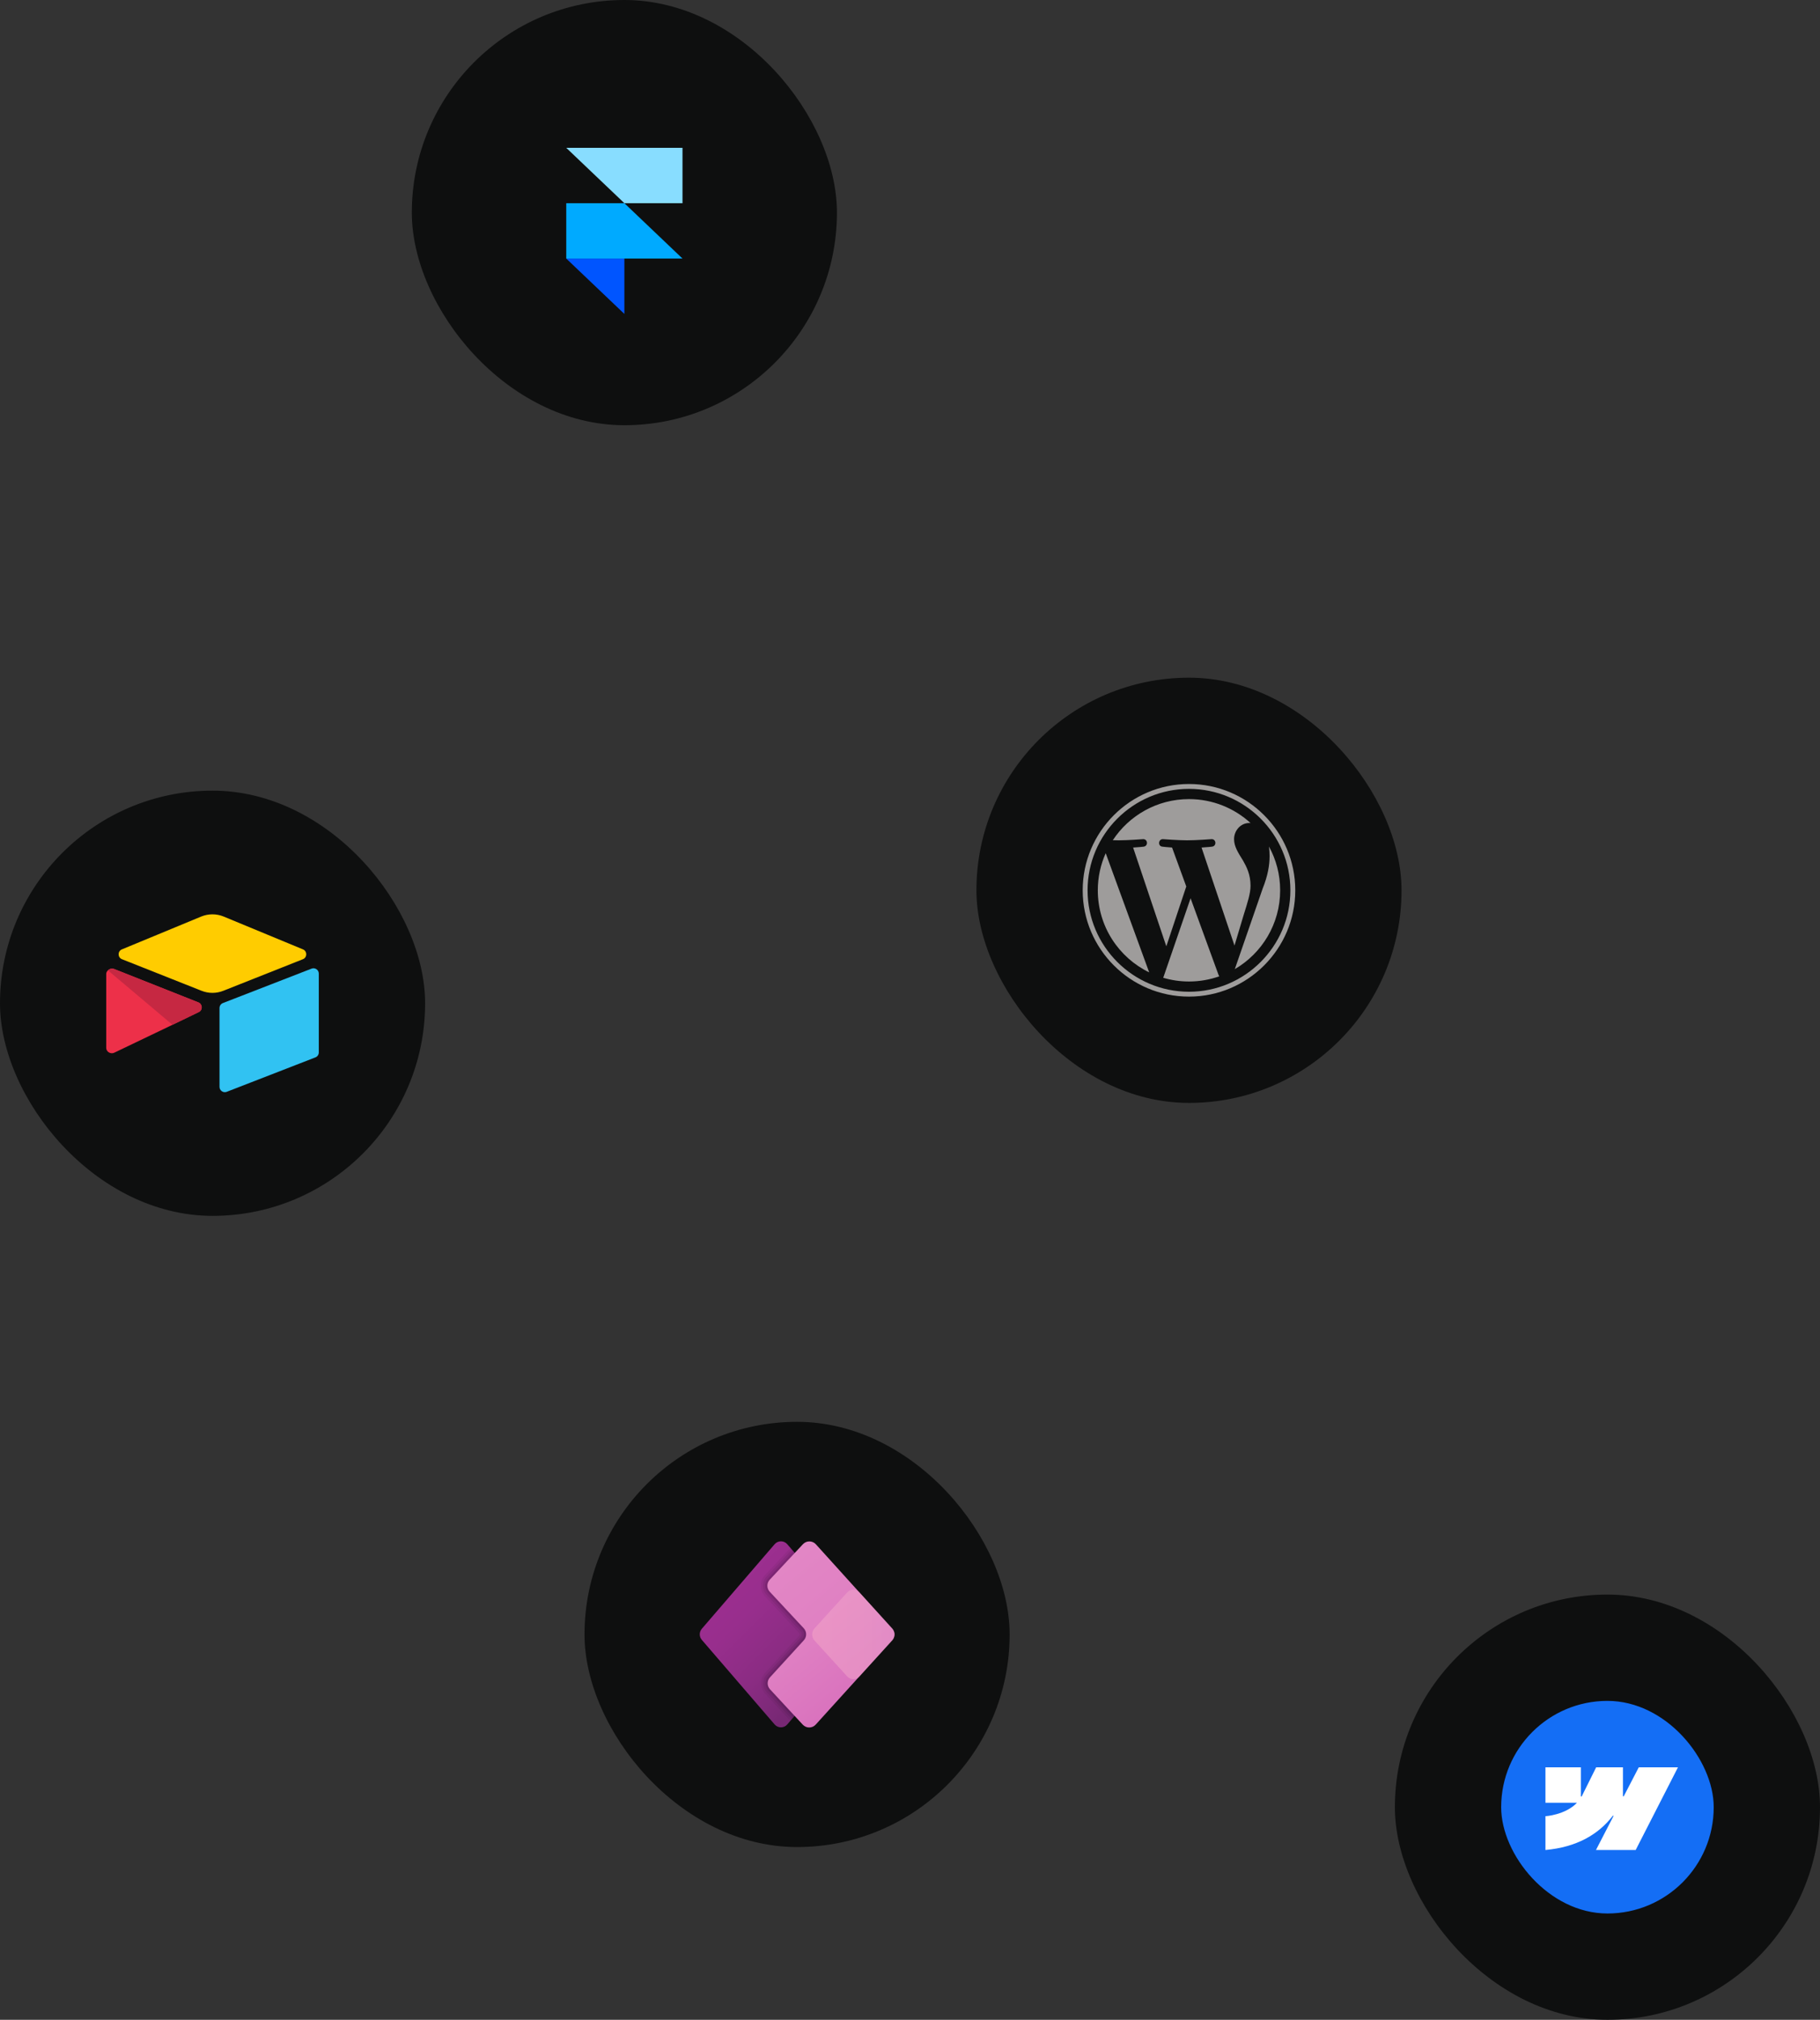 <svg width="274" height="304" viewBox="0 0 274 304" fill="none" xmlns="http://www.w3.org/2000/svg">
<rect x="0" y="0" width="274" height="304" fill="#333333" stroke="none"/>
<rect y="119" width="64" height="64" rx="32" fill="#0E0F0F"/>
<g clip-path="url(#clip0_4680_12662)">
<path d="M30.284 137.954L18.353 142.891C17.689 143.166 17.697 144.108 18.364 144.372L30.344 149.123C31.397 149.541 32.569 149.541 33.621 149.123L45.602 144.372C46.269 144.107 46.276 143.165 45.612 142.891L33.682 137.954C32.594 137.504 31.371 137.504 30.283 137.954" fill="#FFCC00"/>
<path d="M33.047 151.716V163.584C33.047 163.715 33.079 163.843 33.14 163.958C33.201 164.073 33.29 164.172 33.397 164.245C33.505 164.318 33.629 164.364 33.759 164.378C33.889 164.393 34.02 164.375 34.141 164.327L47.491 159.145C47.64 159.086 47.767 158.984 47.857 158.851C47.947 158.719 47.995 158.562 47.995 158.402V146.534C47.995 146.404 47.963 146.276 47.902 146.16C47.841 146.045 47.753 145.947 47.645 145.874C47.537 145.8 47.413 145.755 47.283 145.74C47.154 145.726 47.023 145.743 46.901 145.791L33.551 150.973C33.403 151.032 33.275 151.135 33.185 151.267C33.095 151.4 33.047 151.556 33.047 151.716" fill="#31C2F2"/>
<path d="M29.927 152.329L25.563 154.437L17.199 158.444C16.669 158.7 15.992 158.314 15.992 157.724V146.585C15.992 146.372 16.101 146.188 16.248 146.05C16.308 145.991 16.376 145.939 16.451 145.898C16.651 145.778 16.936 145.746 17.178 145.842L29.861 150.867C30.511 151.123 30.561 152.026 29.927 152.33" fill="#ED3049"/>
<path d="M29.929 152.329L25.967 154.242L16.25 146.048C16.31 145.989 16.378 145.937 16.453 145.897C16.652 145.777 16.938 145.744 17.18 145.84L29.863 150.866C30.512 151.122 30.562 152.025 29.929 152.328" fill="#C62842"/>
</g>
<rect x="88" y="214" width="64" height="64" rx="32" fill="#0E0F0F"/>
<path d="M116.617 259.545L105.66 246.82C105.246 246.34 105.246 245.626 105.66 245.146L116.617 232.422C117.12 231.837 118.02 231.837 118.523 232.422L129.48 245.146C129.893 245.626 129.893 246.34 129.48 246.82L118.523 259.545C118.02 260.129 117.12 260.129 116.617 259.545Z" fill="url(#paint0_linear_4680_12662)"/>
<path opacity="0.05" d="M129.48 246.82C129.893 246.34 129.893 245.626 129.48 245.146L118.996 232.97L115.121 237.114C114.322 238.01 114.331 239.356 115.146 240.248L120.277 245.758C120.394 245.887 120.394 246.08 120.277 246.208L115.183 251.781C114.373 252.668 114.369 254.016 115.177 254.922L118.973 259.021L129.48 246.82Z" fill="black"/>
<path opacity="0.07" d="M129.48 246.82C129.893 246.34 129.893 245.626 129.48 245.146L119.215 233.224L115.37 237.335C114.685 238.103 114.692 239.257 115.39 240.021L120.523 245.533C120.757 245.79 120.757 246.177 120.523 246.433L115.429 252.006C114.734 252.767 114.73 253.921 115.422 254.696L119.193 258.768L129.48 246.82Z" fill="black"/>
<path opacity="0.09" d="M129.48 246.82C129.893 246.34 129.893 245.626 129.48 245.146L119.433 233.478L115.619 237.557C115.048 238.197 115.053 239.157 115.633 239.793L120.769 245.308C121.119 245.693 121.119 246.273 120.769 246.657L115.675 252.23C115.096 252.863 115.091 253.824 115.666 254.468L119.411 258.512L129.48 246.82Z" fill="black"/>
<path d="M134.346 245.163L122.838 232.439C122.312 231.849 121.389 231.849 120.862 232.439L115.868 237.779C115.412 238.289 115.417 239.061 115.878 239.566L121.016 245.084C121.48 245.593 121.48 246.373 121.016 246.882L115.922 252.455C115.46 252.96 115.456 253.732 115.912 254.242L120.838 259.561C121.364 260.151 122.287 260.151 122.814 259.561L134.346 246.837C134.771 246.36 134.771 245.64 134.346 245.163Z" fill="url(#paint1_linear_4680_12662)"/>
<path opacity="0.61" d="M127.548 252.322L122.625 246.92C122.156 246.405 122.156 245.594 122.625 245.079L127.548 239.677C128.049 239.127 128.888 239.127 129.389 239.677L134.312 245.079C134.781 245.594 134.781 246.405 134.312 246.92L129.389 252.322C128.888 252.873 128.05 252.873 127.548 252.322Z" fill="url(#paint2_linear_4680_12662)"/>
<rect x="147" y="102" width="64" height="64" rx="32" fill="#0E0F0F"/>
<g clip-path="url(#clip1_4680_12662)">
<path d="M165.274 134C165.274 139.433 168.432 144.128 173.01 146.353L166.463 128.414C165.701 130.121 165.274 132.01 165.274 134Z" fill="#9E9C9B"/>
<path d="M188.267 133.307C188.267 131.611 187.658 130.436 187.135 129.522C186.439 128.391 185.787 127.433 185.787 126.303C185.787 125.041 186.744 123.867 188.092 123.867C188.153 123.867 188.211 123.874 188.27 123.878C185.828 121.64 182.574 120.274 179.001 120.274C174.205 120.274 169.987 122.735 167.532 126.461C167.854 126.471 168.158 126.478 168.416 126.478C169.851 126.478 172.074 126.303 172.074 126.303C172.814 126.26 172.901 127.347 172.162 127.434C172.162 127.434 171.418 127.522 170.591 127.565L175.589 142.432L178.593 133.424L176.454 127.564C175.715 127.521 175.015 127.433 175.015 127.433C174.275 127.39 174.362 126.259 175.102 126.303C175.102 126.303 177.369 126.477 178.717 126.477C180.153 126.477 182.375 126.303 182.375 126.303C183.116 126.259 183.203 127.346 182.463 127.433C182.463 127.433 181.718 127.521 180.892 127.564L185.853 142.319L187.222 137.744C187.815 135.846 188.267 134.482 188.267 133.307Z" fill="#9E9C9B"/>
<path d="M179.241 135.2L175.123 147.167C176.353 147.528 177.653 147.726 179.001 147.726C180.599 147.726 182.132 147.45 183.559 146.948C183.522 146.889 183.488 146.827 183.461 146.759L179.241 135.2Z" fill="#9E9C9B"/>
<path d="M191.044 127.415C191.103 127.852 191.137 128.321 191.137 128.826C191.137 130.219 190.877 131.785 190.093 133.742L185.9 145.864C189.981 143.485 192.726 139.064 192.726 134C192.726 131.614 192.117 129.37 191.044 127.415Z" fill="#9E9C9B"/>
<path d="M179.001 118C170.178 118 163 125.177 163 134C163 142.823 170.178 150 179.001 150C187.823 150 195.002 142.823 195.002 134C195.002 125.177 187.823 118 179.001 118ZM179.001 149.267C170.583 149.267 163.734 142.418 163.734 134C163.734 125.582 170.582 118.734 179.001 118.734C187.418 118.734 194.267 125.582 194.267 134C194.267 142.418 187.418 149.267 179.001 149.267Z" fill="#9E9C9B"/>
</g>
<rect x="210" y="240" width="64" height="64" rx="32" fill="#0E0F0F"/>
<g clip-path="url(#clip2_4680_12662)">
<path d="M258 256H226V288H258V256Z" fill="#146EF5"/>
<path fill-rule="evenodd" clip-rule="evenodd" d="M252.616 266L246.25 278.444H240.271L242.935 273.287H242.815C240.618 276.14 237.338 278.018 232.666 278.444V273.358C232.666 273.358 235.655 273.182 237.412 271.334H232.666V266H238V270.387L238.12 270.387L240.3 266H244.334V270.36L244.454 270.359L246.715 266H252.616Z" fill="white"/>
</g>
<rect x="62" width="64" height="64" rx="32" fill="#0E0F0F"/>
<path fill-rule="evenodd" clip-rule="evenodd" d="M85.25 38.917H94V47.25L85.25 38.917Z" fill="#0055FF"/>
<path d="M94 30.583H85.25V38.916H102.75L94 30.583Z" fill="#00AAFF"/>
<path d="M85.25 22.25L94 30.583H102.75V22.25H85.25Z" fill="#88DDFF"/>
<defs>
<linearGradient id="paint0_linear_4680_12662" x1="108.449" y1="236.816" x2="124.094" y2="252.54" gradientUnits="userSpaceOnUse">
<stop stop-color="#9D2F90"/>
<stop offset="0.314" stop-color="#982E8D"/>
<stop offset="0.666" stop-color="#8B2C83"/>
<stop offset="1" stop-color="#772874"/>
</linearGradient>
<linearGradient id="paint1_linear_4680_12662" x1="115.224" y1="237.997" x2="130.055" y2="255.525" gradientUnits="userSpaceOnUse">
<stop stop-color="#E286C5"/>
<stop offset="0.413" stop-color="#E081C3"/>
<stop offset="0.878" stop-color="#DA74BE"/>
<stop offset="1" stop-color="#D86FBC"/>
</linearGradient>
<linearGradient id="paint2_linear_4680_12662" x1="122.273" y1="246" x2="134.665" y2="246" gradientUnits="userSpaceOnUse">
<stop stop-color="#F2A1C7"/>
<stop offset="0.62" stop-color="#ED9EC8"/>
<stop offset="1" stop-color="#E799CA"/>
</linearGradient>
<clipPath id="clip0_4680_12662">
<rect width="32" height="32" fill="white" transform="translate(16 135)"/>
</clipPath>
<clipPath id="clip1_4680_12662">
<rect width="32" height="32" fill="white" transform="translate(163 118)"/>
</clipPath>
<clipPath id="clip2_4680_12662">
<rect x="226" y="256" width="32" height="32" rx="16" fill="white"/>
</clipPath>
</defs>
</svg>
